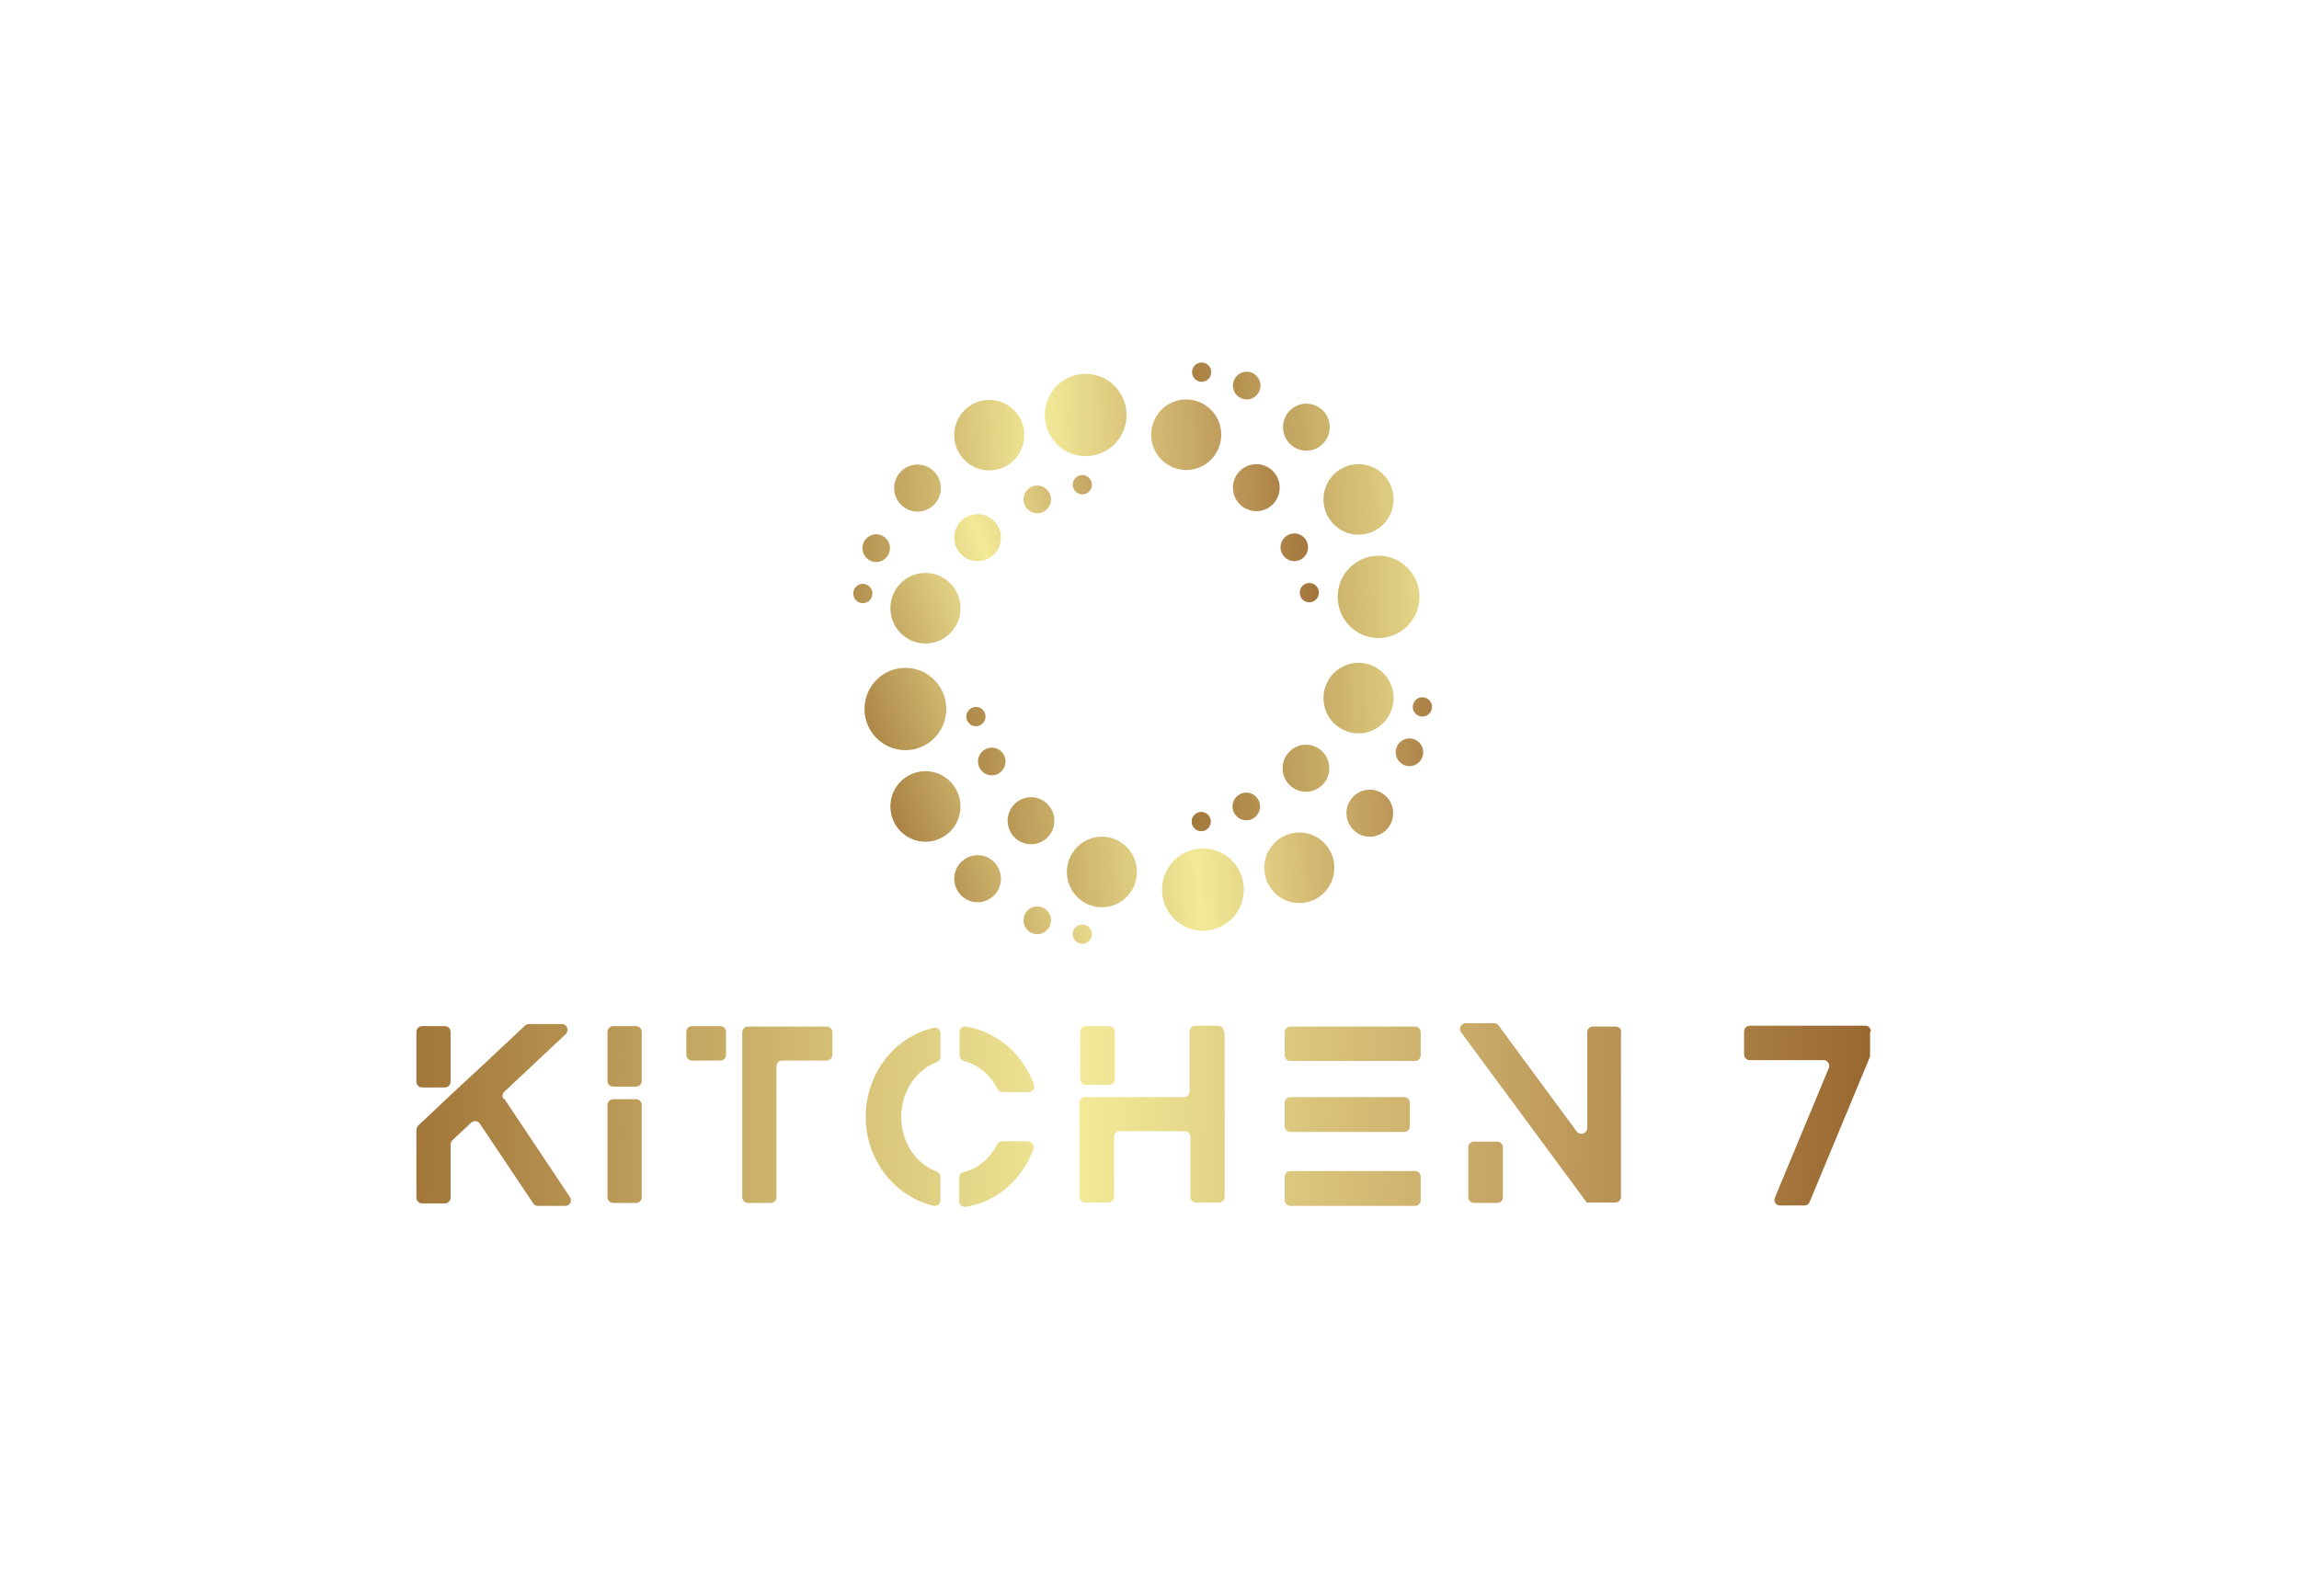 <?xml version="1.0" encoding="UTF-8"?>
<svg xmlns="http://www.w3.org/2000/svg" xmlns:xlink="http://www.w3.org/1999/xlink" version="1.1" viewBox="0 0 551 380" width="72px" height="50px" preserveAspectRatio="none">
  <defs>
    <style>
      .cls-1 {
        display: none;
        fill: #0e0e0e;
      }

      .cls-2 {
        fill: url(#linear-gradient-8);
      }

      .cls-3 {
        fill: url(#linear-gradient-7);
      }

      .cls-4 {
        fill: url(#linear-gradient-5);
      }

      .cls-5 {
        fill: url(#linear-gradient-6);
      }

      .cls-6 {
        fill: url(#linear-gradient-9);
      }

      .cls-7 {
        fill: url(#linear-gradient-4);
      }

      .cls-8 {
        fill: url(#linear-gradient-3);
      }

      .cls-9 {
        fill: url(#linear-gradient-2);
      }

      .cls-10 {
        fill: url(#linear-gradient);
      }

      .cls-11 {
        fill: url(#linear-gradient-43);
      }

      .cls-12 {
        fill: url(#linear-gradient-40);
      }

      .cls-13 {
        fill: url(#linear-gradient-41);
      }

      .cls-14 {
        fill: url(#linear-gradient-42);
      }

      .cls-15 {
        fill: url(#linear-gradient-49);
      }

      .cls-16 {
        fill: url(#linear-gradient-48);
      }

      .cls-17 {
        fill: url(#linear-gradient-45);
      }

      .cls-18 {
        fill: url(#linear-gradient-47);
      }

      .cls-19 {
        fill: url(#linear-gradient-44);
      }

      .cls-20 {
        fill: url(#linear-gradient-46);
      }

      .cls-21 {
        fill: url(#linear-gradient-10);
      }

      .cls-22 {
        fill: url(#linear-gradient-11);
      }

      .cls-23 {
        fill: url(#linear-gradient-12);
      }

      .cls-24 {
        fill: url(#linear-gradient-13);
      }

      .cls-25 {
        fill: url(#linear-gradient-19);
      }

      .cls-26 {
        fill: url(#linear-gradient-14);
      }

      .cls-27 {
        fill: url(#linear-gradient-21);
      }

      .cls-28 {
        fill: url(#linear-gradient-20);
      }

      .cls-29 {
        fill: url(#linear-gradient-22);
      }

      .cls-30 {
        fill: url(#linear-gradient-23);
      }

      .cls-31 {
        fill: url(#linear-gradient-28);
      }

      .cls-32 {
        fill: url(#linear-gradient-25);
      }

      .cls-33 {
        fill: url(#linear-gradient-32);
      }

      .cls-34 {
        fill: url(#linear-gradient-31);
      }

      .cls-35 {
        fill: url(#linear-gradient-33);
      }

      .cls-36 {
        fill: url(#linear-gradient-30);
      }

      .cls-37 {
        fill: url(#linear-gradient-15);
      }

      .cls-38 {
        fill: url(#linear-gradient-16);
      }

      .cls-39 {
        fill: url(#linear-gradient-17);
      }

      .cls-40 {
        fill: url(#linear-gradient-18);
      }

      .cls-41 {
        fill: url(#linear-gradient-35);
      }

      .cls-42 {
        fill: url(#linear-gradient-34);
      }

      .cls-43 {
        fill: url(#linear-gradient-36);
      }

      .cls-44 {
        fill: url(#linear-gradient-38);
      }

      .cls-45 {
        fill: url(#linear-gradient-27);
      }

      .cls-46 {
        fill: url(#linear-gradient-24);
      }

      .cls-47 {
        fill: url(#linear-gradient-26);
      }

      .cls-48 {
        fill: url(#linear-gradient-29);
      }

      .cls-49 {
        fill: url(#linear-gradient-37);
      }

      .cls-50 {
        fill: url(#linear-gradient-39);
      }

      .cls-51 {
        fill: url(#linear-gradient-50);
      }

      .cls-52 {
        fill: url(#linear-gradient-51);
      }

      .cls-53 {
        fill: url(#linear-gradient-52);
      }
    </style>
    <linearGradient id="linear-gradient" x1="67.7" y1="117.4" x2="450.4" y2="112.8" gradientTransform="translate(0 381.3) scale(1 -1)" gradientUnits="userSpaceOnUse">
      <stop offset="0" stop-color="#925f27"/>
      <stop offset=".5" stop-color="#f2ea98"/>
      <stop offset=".8" stop-color="#bf9b5c"/>
      <stop offset="1" stop-color="#97662f"/>
    </linearGradient>
    <linearGradient id="linear-gradient-2" x1="67.9" y1="130.1" x2="450.6" y2="125.4" gradientTransform="translate(0 381.3) scale(1 -1)" gradientUnits="userSpaceOnUse">
      <stop offset="0" stop-color="#925f27"/>
      <stop offset=".5" stop-color="#f2ea98"/>
      <stop offset=".8" stop-color="#bf9b5c"/>
      <stop offset="1" stop-color="#97662f"/>
    </linearGradient>
    <linearGradient id="linear-gradient-3" x1="67.9" y1="130.7" x2="450.6" y2="126.1" gradientTransform="translate(0 381.3) scale(1 -1)" gradientUnits="userSpaceOnUse">
      <stop offset="0" stop-color="#925f27"/>
      <stop offset=".5" stop-color="#f2ea98"/>
      <stop offset=".8" stop-color="#bf9b5c"/>
      <stop offset="1" stop-color="#97662f"/>
    </linearGradient>
    <linearGradient id="linear-gradient-4" x1="67.6" y1="108.3" x2="450.3" y2="103.6" gradientTransform="translate(0 381.3) scale(1 -1)" gradientUnits="userSpaceOnUse">
      <stop offset="0" stop-color="#925f27"/>
      <stop offset=".5" stop-color="#f2ea98"/>
      <stop offset=".8" stop-color="#bf9b5c"/>
      <stop offset="1" stop-color="#97662f"/>
    </linearGradient>
    <linearGradient id="linear-gradient-5" x1="67.9" y1="132.3" x2="450.6" y2="127.7" gradientTransform="translate(0 381.3) scale(1 -1)" gradientUnits="userSpaceOnUse">
      <stop offset="0" stop-color="#925f27"/>
      <stop offset=".5" stop-color="#f2ea98"/>
      <stop offset=".8" stop-color="#bf9b5c"/>
      <stop offset="1" stop-color="#97662f"/>
    </linearGradient>
    <linearGradient id="linear-gradient-6" x1="67.6" y1="105.7" x2="450.3" y2="101.1" gradientTransform="translate(0 381.3) scale(1 -1)" gradientUnits="userSpaceOnUse">
      <stop offset="0" stop-color="#925f27"/>
      <stop offset=".5" stop-color="#f2ea98"/>
      <stop offset=".8" stop-color="#bf9b5c"/>
      <stop offset="1" stop-color="#97662f"/>
    </linearGradient>
    <linearGradient id="linear-gradient-7" x1="357.5" y1="95.2" x2="403.2" y2="94.7" gradientTransform="translate(0 381.3) scale(1 -1)" gradientUnits="userSpaceOnUse">
      <stop offset="0" stop-color="#925f27"/>
      <stop offset=".5" stop-color="#f2ea98"/>
      <stop offset=".8" stop-color="#bf9b5c"/>
      <stop offset="1" stop-color="#97662f"/>
    </linearGradient>
    <linearGradient id="linear-gradient-8" x1="67.9" y1="134.1" x2="450.6" y2="129.4" gradientTransform="translate(0 381.3) scale(1 -1)" gradientUnits="userSpaceOnUse">
      <stop offset="0" stop-color="#925f27"/>
      <stop offset=".5" stop-color="#f2ea98"/>
      <stop offset=".8" stop-color="#bf9b5c"/>
      <stop offset="1" stop-color="#97662f"/>
    </linearGradient>
    <linearGradient id="linear-gradient-9" x1="67.7" y1="117.4" x2="450.4" y2="112.8" gradientTransform="translate(0 381.3) scale(1 -1)" gradientUnits="userSpaceOnUse">
      <stop offset="0" stop-color="#925f27"/>
      <stop offset=".5" stop-color="#f2ea98"/>
      <stop offset=".8" stop-color="#bf9b5c"/>
      <stop offset="1" stop-color="#97662f"/>
    </linearGradient>
    <linearGradient id="linear-gradient-10" x1="67.8" y1="118.5" x2="450.4" y2="113.8" gradientTransform="translate(0 381.3) scale(1 -1)" gradientUnits="userSpaceOnUse">
      <stop offset="0" stop-color="#925f27"/>
      <stop offset=".5" stop-color="#f2ea98"/>
      <stop offset=".8" stop-color="#bf9b5c"/>
      <stop offset="1" stop-color="#97662f"/>
    </linearGradient>
    <linearGradient id="linear-gradient-11" x1="67.8" y1="119" x2="450.5" y2="114.4" gradientTransform="translate(0 381.3) scale(1 -1)" gradientUnits="userSpaceOnUse">
      <stop offset="0" stop-color="#925f27"/>
      <stop offset=".5" stop-color="#f2ea98"/>
      <stop offset=".8" stop-color="#bf9b5c"/>
      <stop offset="1" stop-color="#97662f"/>
    </linearGradient>
    <linearGradient id="linear-gradient-12" x1="68" y1="135.9" x2="450.7" y2="131.3" gradientTransform="translate(0 381.3) scale(1 -1)" gradientUnits="userSpaceOnUse">
      <stop offset="0" stop-color="#925f27"/>
      <stop offset=".5" stop-color="#f2ea98"/>
      <stop offset=".8" stop-color="#bf9b5c"/>
      <stop offset="1" stop-color="#97662f"/>
    </linearGradient>
    <linearGradient id="linear-gradient-13" x1="67.8" y1="120" x2="450.5" y2="115.4" gradientTransform="translate(0 381.3) scale(1 -1)" gradientUnits="userSpaceOnUse">
      <stop offset="0" stop-color="#925f27"/>
      <stop offset=".5" stop-color="#f2ea98"/>
      <stop offset=".8" stop-color="#bf9b5c"/>
      <stop offset="1" stop-color="#97662f"/>
    </linearGradient>
    <linearGradient id="linear-gradient-14" x1="67.5" y1="101.4" x2="450.2" y2="96.8" gradientTransform="translate(0 381.3) scale(1 -1)" gradientUnits="userSpaceOnUse">
      <stop offset="0" stop-color="#925f27"/>
      <stop offset=".5" stop-color="#f2ea98"/>
      <stop offset=".8" stop-color="#bf9b5c"/>
      <stop offset="1" stop-color="#97662f"/>
    </linearGradient>
    <linearGradient id="linear-gradient-15" x1="67.7" y1="116.7" x2="450.4" y2="112.1" gradientTransform="translate(0 381.3) scale(1 -1)" gradientUnits="userSpaceOnUse">
      <stop offset="0" stop-color="#925f27"/>
      <stop offset=".5" stop-color="#f2ea98"/>
      <stop offset=".8" stop-color="#bf9b5c"/>
      <stop offset="1" stop-color="#97662f"/>
    </linearGradient>
    <linearGradient id="linear-gradient-16" x1="67.8" y1="120" x2="450.5" y2="115.3" gradientTransform="translate(0 381.3) scale(1 -1)" gradientUnits="userSpaceOnUse">
      <stop offset="0" stop-color="#925f27"/>
      <stop offset=".5" stop-color="#f2ea98"/>
      <stop offset=".8" stop-color="#bf9b5c"/>
      <stop offset="1" stop-color="#97662f"/>
    </linearGradient>
    <linearGradient id="linear-gradient-17" x1="180.1" y1="237.1" x2="287" y2="275.9" gradientTransform="translate(0 381.3) scale(1 -1)" gradientUnits="userSpaceOnUse">
      <stop offset="0" stop-color="#925f27"/>
      <stop offset=".5" stop-color="#f2ea98"/>
      <stop offset=".8" stop-color="#bf9b5c"/>
      <stop offset="1" stop-color="#97662f"/>
    </linearGradient>
    <linearGradient id="linear-gradient-18" x1="214.5" y1="142.6" x2="321.3" y2="181.4" gradientTransform="translate(0 381.3) scale(1 -1)" gradientUnits="userSpaceOnUse">
      <stop offset="0" stop-color="#925f27"/>
      <stop offset=".5" stop-color="#f2ea98"/>
      <stop offset=".8" stop-color="#bf9b5c"/>
      <stop offset="1" stop-color="#97662f"/>
    </linearGradient>
    <linearGradient id="linear-gradient-19" x1="180" y1="237.4" x2="286.8" y2="276.3" gradientTransform="translate(0 381.3) scale(1 -1)" gradientUnits="userSpaceOnUse">
      <stop offset="0" stop-color="#925f27"/>
      <stop offset=".5" stop-color="#f2ea98"/>
      <stop offset=".8" stop-color="#bf9b5c"/>
      <stop offset="1" stop-color="#97662f"/>
    </linearGradient>
    <linearGradient id="linear-gradient-20" x1="212.2" y1="148.9" x2="319" y2="187.8" gradientTransform="translate(0 381.3) scale(1 -1)" gradientUnits="userSpaceOnUse">
      <stop offset="0" stop-color="#925f27"/>
      <stop offset=".5" stop-color="#f2ea98"/>
      <stop offset=".8" stop-color="#bf9b5c"/>
      <stop offset="1" stop-color="#97662f"/>
    </linearGradient>
    <linearGradient id="linear-gradient-21" x1="181.3" y1="234" x2="288.1" y2="272.8" gradientTransform="translate(0 381.3) scale(1 -1)" gradientUnits="userSpaceOnUse">
      <stop offset="0" stop-color="#925f27"/>
      <stop offset=".5" stop-color="#f2ea98"/>
      <stop offset=".8" stop-color="#bf9b5c"/>
      <stop offset="1" stop-color="#97662f"/>
    </linearGradient>
    <linearGradient id="linear-gradient-22" x1="207.4" y1="162.2" x2="314.2" y2="201.1" gradientTransform="translate(0 381.3) scale(1 -1)" gradientUnits="userSpaceOnUse">
      <stop offset="0" stop-color="#925f27"/>
      <stop offset=".5" stop-color="#f2ea98"/>
      <stop offset=".8" stop-color="#bf9b5c"/>
      <stop offset="1" stop-color="#97662f"/>
    </linearGradient>
    <linearGradient id="linear-gradient-23" x1="185.2" y1="223.2" x2="292" y2="262" gradientTransform="translate(0 381.3) scale(1 -1)" gradientUnits="userSpaceOnUse">
      <stop offset="0" stop-color="#925f27"/>
      <stop offset=".5" stop-color="#f2ea98"/>
      <stop offset=".8" stop-color="#bf9b5c"/>
      <stop offset="1" stop-color="#97662f"/>
    </linearGradient>
    <linearGradient id="linear-gradient-24" x1="200.4" y1="181.5" x2="307.2" y2="220.3" gradientTransform="translate(0 381.3) scale(1 -1)" gradientUnits="userSpaceOnUse">
      <stop offset="0" stop-color="#925f27"/>
      <stop offset=".5" stop-color="#f2ea98"/>
      <stop offset=".8" stop-color="#bf9b5c"/>
      <stop offset="1" stop-color="#97662f"/>
    </linearGradient>
    <linearGradient id="linear-gradient-25" x1="192.4" y1="203.5" x2="299.2" y2="242.3" gradientTransform="translate(0 381.3) scale(1 -1)" gradientUnits="userSpaceOnUse">
      <stop offset="0" stop-color="#925f27"/>
      <stop offset=".5" stop-color="#f2ea98"/>
      <stop offset=".8" stop-color="#bf9b5c"/>
      <stop offset="1" stop-color="#97662f"/>
    </linearGradient>
    <linearGradient id="linear-gradient-26" x1="208.9" y1="208.4" x2="357.7" y2="222.1" gradientTransform="translate(0 381.3) scale(1 -1)" gradientUnits="userSpaceOnUse">
      <stop offset="0" stop-color="#925f27"/>
      <stop offset=".5" stop-color="#f2ea98"/>
      <stop offset=".8" stop-color="#bf9b5c"/>
      <stop offset="1" stop-color="#97662f"/>
    </linearGradient>
    <linearGradient id="linear-gradient-27" x1="209.6" y1="200.9" x2="358.3" y2="214.6" gradientTransform="translate(0 381.3) scale(1 -1)" gradientUnits="userSpaceOnUse">
      <stop offset="0" stop-color="#925f27"/>
      <stop offset=".5" stop-color="#f2ea98"/>
      <stop offset=".8" stop-color="#bf9b5c"/>
      <stop offset="1" stop-color="#97662f"/>
    </linearGradient>
    <linearGradient id="linear-gradient-28" x1="209.9" y1="197.4" x2="358.7" y2="211.1" gradientTransform="translate(0 381.3) scale(1 -1)" gradientUnits="userSpaceOnUse">
      <stop offset="0" stop-color="#925f27"/>
      <stop offset=".5" stop-color="#f2ea98"/>
      <stop offset=".8" stop-color="#bf9b5c"/>
      <stop offset="1" stop-color="#97662f"/>
    </linearGradient>
    <linearGradient id="linear-gradient-29" x1="210.6" y1="190.4" x2="359.3" y2="204.1" gradientTransform="translate(0 381.3) scale(1 -1)" gradientUnits="userSpaceOnUse">
      <stop offset="0" stop-color="#925f27"/>
      <stop offset=".5" stop-color="#f2ea98"/>
      <stop offset=".8" stop-color="#bf9b5c"/>
      <stop offset="1" stop-color="#97662f"/>
    </linearGradient>
    <linearGradient id="linear-gradient-30" x1="211.3" y1="182.6" x2="360" y2="196.3" gradientTransform="translate(0 381.3) scale(1 -1)" gradientUnits="userSpaceOnUse">
      <stop offset="0" stop-color="#925f27"/>
      <stop offset=".5" stop-color="#f2ea98"/>
      <stop offset=".8" stop-color="#bf9b5c"/>
      <stop offset="1" stop-color="#97662f"/>
    </linearGradient>
    <linearGradient id="linear-gradient-31" x1="211.8" y1="176.9" x2="360.5" y2="190.6" gradientTransform="translate(0 381.3) scale(1 -1)" gradientUnits="userSpaceOnUse">
      <stop offset="0" stop-color="#925f27"/>
      <stop offset=".5" stop-color="#f2ea98"/>
      <stop offset=".8" stop-color="#bf9b5c"/>
      <stop offset="1" stop-color="#97662f"/>
    </linearGradient>
    <linearGradient id="linear-gradient-32" x1="212.5" y1="168.9" x2="361.3" y2="182.6" gradientTransform="translate(0 381.3) scale(1 -1)" gradientUnits="userSpaceOnUse">
      <stop offset="0" stop-color="#925f27"/>
      <stop offset=".5" stop-color="#f2ea98"/>
      <stop offset=".8" stop-color="#bf9b5c"/>
      <stop offset="1" stop-color="#97662f"/>
    </linearGradient>
    <linearGradient id="linear-gradient-33" x1="212.8" y1="165.7" x2="361.6" y2="179.3" gradientTransform="translate(0 381.3) scale(1 -1)" gradientUnits="userSpaceOnUse">
      <stop offset="0" stop-color="#925f27"/>
      <stop offset=".5" stop-color="#f2ea98"/>
      <stop offset=".8" stop-color="#bf9b5c"/>
      <stop offset="1" stop-color="#97662f"/>
    </linearGradient>
    <linearGradient id="linear-gradient-34" x1="213.1" y1="162.5" x2="361.9" y2="176.2" gradientTransform="translate(0 381.3) scale(1 -1)" gradientUnits="userSpaceOnUse">
      <stop offset="0" stop-color="#925f27"/>
      <stop offset=".5" stop-color="#f2ea98"/>
      <stop offset=".8" stop-color="#bf9b5c"/>
      <stop offset="1" stop-color="#97662f"/>
    </linearGradient>
    <linearGradient id="linear-gradient-35" x1="271.1" y1="184.9" x2="439.3" y2="193.5" gradientTransform="translate(0 381.3) scale(1 -1)" gradientUnits="userSpaceOnUse">
      <stop offset="0" stop-color="#925f27"/>
      <stop offset=".5" stop-color="#f2ea98"/>
      <stop offset=".8" stop-color="#bf9b5c"/>
      <stop offset="1" stop-color="#97662f"/>
    </linearGradient>
    <linearGradient id="linear-gradient-36" x1="265.7" y1="291.6" x2="433.9" y2="300.2" gradientTransform="translate(0 381.3) scale(1 -1)" gradientUnits="userSpaceOnUse">
      <stop offset="0" stop-color="#925f27"/>
      <stop offset=".5" stop-color="#f2ea98"/>
      <stop offset=".8" stop-color="#bf9b5c"/>
      <stop offset="1" stop-color="#97662f"/>
    </linearGradient>
    <linearGradient id="linear-gradient-37" x1="271" y1="187.8" x2="439.2" y2="196.4" gradientTransform="translate(0 381.3) scale(1 -1)" gradientUnits="userSpaceOnUse">
      <stop offset="0" stop-color="#925f27"/>
      <stop offset=".5" stop-color="#f2ea98"/>
      <stop offset=".8" stop-color="#bf9b5c"/>
      <stop offset="1" stop-color="#97662f"/>
    </linearGradient>
    <linearGradient id="linear-gradient-38" x1="265.9" y1="287.8" x2="434.1" y2="296.4" gradientTransform="translate(0 381.3) scale(1 -1)" gradientUnits="userSpaceOnUse">
      <stop offset="0" stop-color="#925f27"/>
      <stop offset=".5" stop-color="#f2ea98"/>
      <stop offset=".8" stop-color="#bf9b5c"/>
      <stop offset="1" stop-color="#97662f"/>
    </linearGradient>
    <linearGradient id="linear-gradient-39" x1="270.6" y1="196.2" x2="438.7" y2="204.8" gradientTransform="translate(0 381.3) scale(1 -1)" gradientUnits="userSpaceOnUse">
      <stop offset="0" stop-color="#925f27"/>
      <stop offset=".5" stop-color="#f2ea98"/>
      <stop offset=".8" stop-color="#bf9b5c"/>
      <stop offset="1" stop-color="#97662f"/>
    </linearGradient>
    <linearGradient id="linear-gradient-40" x1="266.4" y1="277.2" x2="434.6" y2="285.8" gradientTransform="translate(0 381.3) scale(1 -1)" gradientUnits="userSpaceOnUse">
      <stop offset="0" stop-color="#925f27"/>
      <stop offset=".5" stop-color="#f2ea98"/>
      <stop offset=".8" stop-color="#bf9b5c"/>
      <stop offset="1" stop-color="#97662f"/>
    </linearGradient>
    <linearGradient id="linear-gradient-41" x1="269.7" y1="212.3" x2="437.9" y2="220.9" gradientTransform="translate(0 381.3) scale(1 -1)" gradientUnits="userSpaceOnUse">
      <stop offset="0" stop-color="#925f27"/>
      <stop offset=".5" stop-color="#f2ea98"/>
      <stop offset=".8" stop-color="#bf9b5c"/>
      <stop offset="1" stop-color="#97662f"/>
    </linearGradient>
    <linearGradient id="linear-gradient-42" x1="267.3" y1="259.4" x2="435.5" y2="268" gradientTransform="translate(0 381.3) scale(1 -1)" gradientUnits="userSpaceOnUse">
      <stop offset="0" stop-color="#925f27"/>
      <stop offset=".5" stop-color="#f2ea98"/>
      <stop offset=".8" stop-color="#bf9b5c"/>
      <stop offset="1" stop-color="#97662f"/>
    </linearGradient>
    <linearGradient id="linear-gradient-43" x1="268.5" y1="236" x2="436.7" y2="244.6" gradientTransform="translate(0 381.3) scale(1 -1)" gradientUnits="userSpaceOnUse">
      <stop offset="0" stop-color="#925f27"/>
      <stop offset=".5" stop-color="#f2ea98"/>
      <stop offset=".8" stop-color="#bf9b5c"/>
      <stop offset="1" stop-color="#97662f"/>
    </linearGradient>
    <linearGradient id="linear-gradient-44" x1="179" y1="236.5" x2="323.4" y2="240.4" gradientTransform="translate(0 381.3) scale(1 -1)" gradientUnits="userSpaceOnUse">
      <stop offset="0" stop-color="#925f27"/>
      <stop offset=".5" stop-color="#f2ea98"/>
      <stop offset=".8" stop-color="#bf9b5c"/>
      <stop offset="1" stop-color="#97662f"/>
    </linearGradient>
    <linearGradient id="linear-gradient-45" x1="179" y1="239.3" x2="323.3" y2="243.2" gradientTransform="translate(0 381.3) scale(1 -1)" gradientUnits="userSpaceOnUse">
      <stop offset="0" stop-color="#925f27"/>
      <stop offset=".5" stop-color="#f2ea98"/>
      <stop offset=".8" stop-color="#bf9b5c"/>
      <stop offset="1" stop-color="#97662f"/>
    </linearGradient>
    <linearGradient id="linear-gradient-46" x1="178.7" y1="247.3" x2="323.1" y2="251.3" gradientTransform="translate(0 381.3) scale(1 -1)" gradientUnits="userSpaceOnUse">
      <stop offset="0" stop-color="#925f27"/>
      <stop offset=".5" stop-color="#f2ea98"/>
      <stop offset=".8" stop-color="#bf9b5c"/>
      <stop offset="1" stop-color="#97662f"/>
    </linearGradient>
    <linearGradient id="linear-gradient-47" x1="178.7" y1="249.9" x2="323" y2="253.9" gradientTransform="translate(0 381.3) scale(1 -1)" gradientUnits="userSpaceOnUse">
      <stop offset="0" stop-color="#925f27"/>
      <stop offset=".5" stop-color="#f2ea98"/>
      <stop offset=".8" stop-color="#bf9b5c"/>
      <stop offset="1" stop-color="#97662f"/>
    </linearGradient>
    <linearGradient id="linear-gradient-48" x1="178.3" y1="261.8" x2="322.7" y2="265.8" gradientTransform="translate(0 381.3) scale(1 -1)" gradientUnits="userSpaceOnUse">
      <stop offset="0" stop-color="#925f27"/>
      <stop offset=".5" stop-color="#f2ea98"/>
      <stop offset=".8" stop-color="#bf9b5c"/>
      <stop offset="1" stop-color="#97662f"/>
    </linearGradient>
    <linearGradient id="linear-gradient-49" x1="178.3" y1="264" x2="322.6" y2="267.9" gradientTransform="translate(0 381.3) scale(1 -1)" gradientUnits="userSpaceOnUse">
      <stop offset="0" stop-color="#925f27"/>
      <stop offset=".5" stop-color="#f2ea98"/>
      <stop offset=".8" stop-color="#bf9b5c"/>
      <stop offset="1" stop-color="#97662f"/>
    </linearGradient>
    <linearGradient id="linear-gradient-50" x1="178" y1="274.8" x2="322.3" y2="278.8" gradientTransform="translate(0 381.3) scale(1 -1)" gradientUnits="userSpaceOnUse">
      <stop offset="0" stop-color="#925f27"/>
      <stop offset=".5" stop-color="#f2ea98"/>
      <stop offset=".8" stop-color="#bf9b5c"/>
      <stop offset="1" stop-color="#97662f"/>
    </linearGradient>
    <linearGradient id="linear-gradient-51" x1="178" y1="276.1" x2="322.3" y2="280" gradientTransform="translate(0 381.3) scale(1 -1)" gradientUnits="userSpaceOnUse">
      <stop offset="0" stop-color="#925f27"/>
      <stop offset=".5" stop-color="#f2ea98"/>
      <stop offset=".8" stop-color="#bf9b5c"/>
      <stop offset="1" stop-color="#97662f"/>
    </linearGradient>
    <linearGradient id="linear-gradient-52" x1="177.8" y1="280.2" x2="322.2" y2="284.2" gradientTransform="translate(0 381.3) scale(1 -1)" gradientUnits="userSpaceOnUse">
      <stop offset="0" stop-color="#925f27"/>
      <stop offset=".5" stop-color="#f2ea98"/>
      <stop offset=".8" stop-color="#bf9b5c"/>
      <stop offset="1" stop-color="#97662f"/>
    </linearGradient>
  </defs>
  <!-- Generator: Adobe Illustrator 28.6.0, SVG Export Plug-In . SVG Version: 1.2.0 Build 709)  -->
  <g>
    <g id="Layer_1">
      <g>
        <rect class="cls-1" y="0" width="551" height="379.6"/>
        <g>
          <path class="cls-10" d="M247.8,258.2c-2.6-7.2-8.8-12.6-16.3-13.8-.8-.1-1.5.5-1.5,1.3v5.6c0,.6.4,1.1,1,1.3,3.5.9,6.4,3.3,8.1,6.7.2.4.7.7,1.2.7h6.3c.9,0,1.6-.9,1.2-1.7ZM246.5,271.7h-6.3c-.5,0-.9.3-1.2.7-1.7,3.4-4.6,5.8-8.1,6.7-.6.1-1,.7-1,1.3v5.6c0,.5.2.8.6,1.1.3.2.6.3.9.2.4,0,.8-.1,1.2-.2,7-1.5,12.7-6.8,15.1-13.6.3-.8-.4-1.7-1.2-1.7ZM224.5,252.9c.5-.2.9-.7.9-1.2v-5.7c0-.8-.8-1.5-1.6-1.3-9.3,2.1-16.3,10.8-16.3,21.2s7,19,16.3,21.2c.1,0,.2,0,.3,0,.7,0,1.3-.6,1.3-1.3v-5.7c0-.5-.4-1-.9-1.2-5-1.8-8.5-6.9-8.5-13,0-6.1,3.6-11.2,8.5-13Z"/>
          <path class="cls-9" d="M108,245.7v11.8c0,.8-.6,1.4-1.4,1.4h-5.4c-.8,0-1.4-.6-1.4-1.4v-11.8c0-.8.6-1.4,1.4-1.4h5.4c.8,0,1.4.6,1.4,1.4Z"/>
          <path class="cls-8" d="M153.8,245.7v11.6c0,.8-.6,1.4-1.4,1.4h-5.4c-.8,0-1.4-.6-1.4-1.4v-11.6c0-.8.6-1.4,1.4-1.4h5.4c.8,0,1.4.6,1.4,1.4Z"/>
          <path class="cls-7" d="M147,261.7h5.4c.8,0,1.4.6,1.4,1.4v21.9c0,.8-.6,1.4-1.4,1.4h-5.4c-.8,0-1.4-.6-1.4-1.4v-21.9c0-.8.6-1.4,1.4-1.4Z"/>
          <path class="cls-4" d="M267.2,245.7v11.2c0,.8-.6,1.4-1.4,1.4h-5.5c-.8,0-1.4-.6-1.4-1.4v-11.2c0-.8.6-1.4,1.4-1.4h5.5c.7,0,1.4.6,1.4,1.4Z"/>
          <path class="cls-5" d="M360.2,273.2v11.8c0,.8-.6,1.4-1.4,1.4h-5.5c-.8,0-1.4-.6-1.4-1.4v-11.8c0-.8.6-1.4,1.4-1.4h5.5c.8,0,1.4.6,1.4,1.4Z"/>
          <polygon class="cls-3" points="380.4 286.3 380.4 286.3 380.4 286.3 380.4 286.3"/>
          <path class="cls-2" d="M174,245.7v5.4c0,.8-.6,1.4-1.4,1.4h-6.7c-.8,0-1.4-.6-1.4-1.4v-5.4c0-.8.6-1.4,1.4-1.4h6.7c.8,0,1.4.6,1.4,1.4Z"/>
          <path class="cls-6" d="M199.5,245.7v5.4c0,.8-.6,1.4-1.4,1.4h-10.6c-.8,0-1.4.6-1.4,1.4v31.1c0,.8-.6,1.4-1.4,1.4h-5.4c-.8,0-1.4-.6-1.4-1.4v-39.2c0-.8.6-1.4,1.4-1.4h18.8c.8,0,1.4.6,1.4,1.4Z"/>
          <path class="cls-21" d="M293.5,245.7v39.2c0,.8-.6,1.4-1.4,1.4h-5.4c-.8,0-1.4-.6-1.4-1.4v-14.2c0-.8-.6-1.4-1.4-1.4h-15.5c-.8,0-1.4.6-1.4,1.4v14.2c0,.8-.6,1.4-1.4,1.4h-5.5c-.8,0-1.4-.6-1.4-1.4v-22.3c0-.8.6-1.4,1.4-1.4h23.6c.8,0,1.4-.6,1.4-1.4v-14.2c0-.8.6-1.4,1.4-1.4h5.4c.8,0,1.4.6,1.4,1.4Z"/>
          <path class="cls-22" d="M307.9,268.1v-5.5c0-.8.6-1.4,1.4-1.4h27.2c.8,0,1.4.6,1.4,1.4v5.5c0,.8-.6,1.4-1.4,1.4h-27.2c-.8,0-1.4-.6-1.4-1.4Z"/>
          <path class="cls-23" d="M307.9,251.2v-5.4c0-.8.6-1.4,1.4-1.4h29.8c.8,0,1.4.6,1.4,1.4v5.4c0,.8-.6,1.4-1.4,1.4h-29.8c-.8,0-1.4-.6-1.4-1.4Z"/>
          <path class="cls-24" d="M448.2,245.7v5.5c0,.2,0,.4-.1.5l-.3.8-14.1,33.7c-.2.5-.7.8-1.2.8h-5.9c-1,0-1.6-1-1.2-1.9l12.9-30.8c.4-.9-.3-1.9-1.2-1.9h-17.7c-.8,0-1.4-.6-1.4-1.4v-5.4c0-.8.6-1.4,1.4-1.4h27.7c.7,0,1.3.6,1.3,1.4Z"/>
          <path class="cls-26" d="M307.9,285.7v-5.5c0-.8.6-1.4,1.4-1.4h29.8c.8,0,1.4.6,1.4,1.4v5.5c0,.8-.6,1.4-1.4,1.4h-29.8c-.8,0-1.4-.6-1.4-1.4Z"/>
          <path class="cls-37" d="M120.8,261.5l15.8,23.5c.6.9,0,2.1-1.1,2.1h-6.6c-.4,0-.9-.2-1.1-.6l-12.8-19c-.5-.7-1.4-.8-2.1-.2l-4.5,4.2c-.3.3-.4.6-.4,1v12.6c0,.8-.6,1.4-1.4,1.4h-5.4c-.8,0-1.4-.6-1.4-1.4v-16.1c0-.4.2-.7.4-1l7.7-7.2,1.5-1.4,6.1-5.6,10.3-9.6c.2-.2.6-.4.9-.4h8c1.2,0,1.8,1.5.9,2.4l-14.7,13.7c-.5.4-.6,1.2-.2,1.8Z"/>
          <path class="cls-38" d="M388.5,245.7v39.2c0,.8-.6,1.4-1.4,1.4h-6.8s-30.1-40.5-30.1-40.5c-.7-.9,0-2.2,1.1-2.2h6.8c.4,0,.8.2,1.1.6l18.7,25.2c.8,1,2.5.5,2.5-.8v-22.8c0-.8.6-1.4,1.4-1.4h5.4c.8,0,1.4.6,1.4,1.4Z"/>
        </g>
        <g>
          <circle class="cls-39" cx="259.4" cy="115.4" r="2.3"/>
          <circle class="cls-40" cx="259.4" cy="222.4" r="2.3"/>
          <circle class="cls-25" cx="248.6" cy="118.9" r="3.3"/>
          <circle class="cls-28" cx="248.6" cy="219.1" r="3.3"/>
          <circle class="cls-27" cx="234.3" cy="128" r="5.6"/>
          <circle class="cls-29" cx="234.3" cy="209.2" r="5.6"/>
          <circle class="cls-30" cx="221.8" cy="144.8" r="8.4"/>
          <circle class="cls-46" cx="221.8" cy="192" r="8.4"/>
          <circle class="cls-32" cx="217" cy="168.8" r="9.8"/>
        </g>
        <g>
          <circle class="cls-47" cx="233.9" cy="170.6" r="2.3"/>
          <circle class="cls-45" cx="340.9" cy="168.3" r="2.3"/>
          <circle class="cls-31" cx="237.7" cy="181.3" r="3.3"/>
          <circle class="cls-48" cx="337.8" cy="179.1" r="3.3"/>
          <circle class="cls-36" cx="247.1" cy="195.4" r="5.6"/>
          <circle class="cls-34" cx="328.3" cy="193.6" r="5.6"/>
          <circle class="cls-33" cx="264.1" cy="207.6" r="8.4"/>
          <circle class="cls-35" cx="311.4" cy="206.6" r="8.4"/>
          <circle class="cls-42" cx="288.3" cy="211.8" r="9.8"/>
        </g>
        <g>
          <circle class="cls-41" cx="287.9" cy="195.6" r="2.3"/>
          <circle class="cls-43" cx="288" cy="88.6" r="2.3"/>
          <circle class="cls-49" cx="298.7" cy="192" r="3.3"/>
          <circle class="cls-44" cx="298.8" cy="91.8" r="3.3"/>
          <circle class="cls-50" cx="313" cy="182.9" r="5.6"/>
          <circle class="cls-12" cx="313.1" cy="101.7" r="5.6"/>
          <circle class="cls-13" cx="325.6" cy="166.2" r="8.4"/>
          <circle class="cls-14" cx="325.6" cy="118.9" r="8.4"/>
          <circle class="cls-11" cx="330.4" cy="142.1" r="9.8"/>
        </g>
        <g>
          <circle class="cls-19" cx="313.8" cy="141.1" r="2.3"/>
          <circle class="cls-17" cx="206.8" cy="141.3" r="2.3"/>
          <circle class="cls-20" cx="310.2" cy="130.3" r="3.3"/>
          <circle class="cls-18" cx="210" cy="130.5" r="3.3"/>
          <circle class="cls-16" cx="301.1" cy="116.1" r="5.6"/>
          <circle class="cls-15" cx="219.9" cy="116.2" r="5.6"/>
          <circle class="cls-51" cx="284.3" cy="103.5" r="8.4"/>
          <circle class="cls-52" cx="237.1" cy="103.6" r="8.4"/>
          <circle class="cls-53" cx="260.2" cy="98.8" r="9.8"/>
        </g>
      </g>
    </g>
  </g>
</svg>